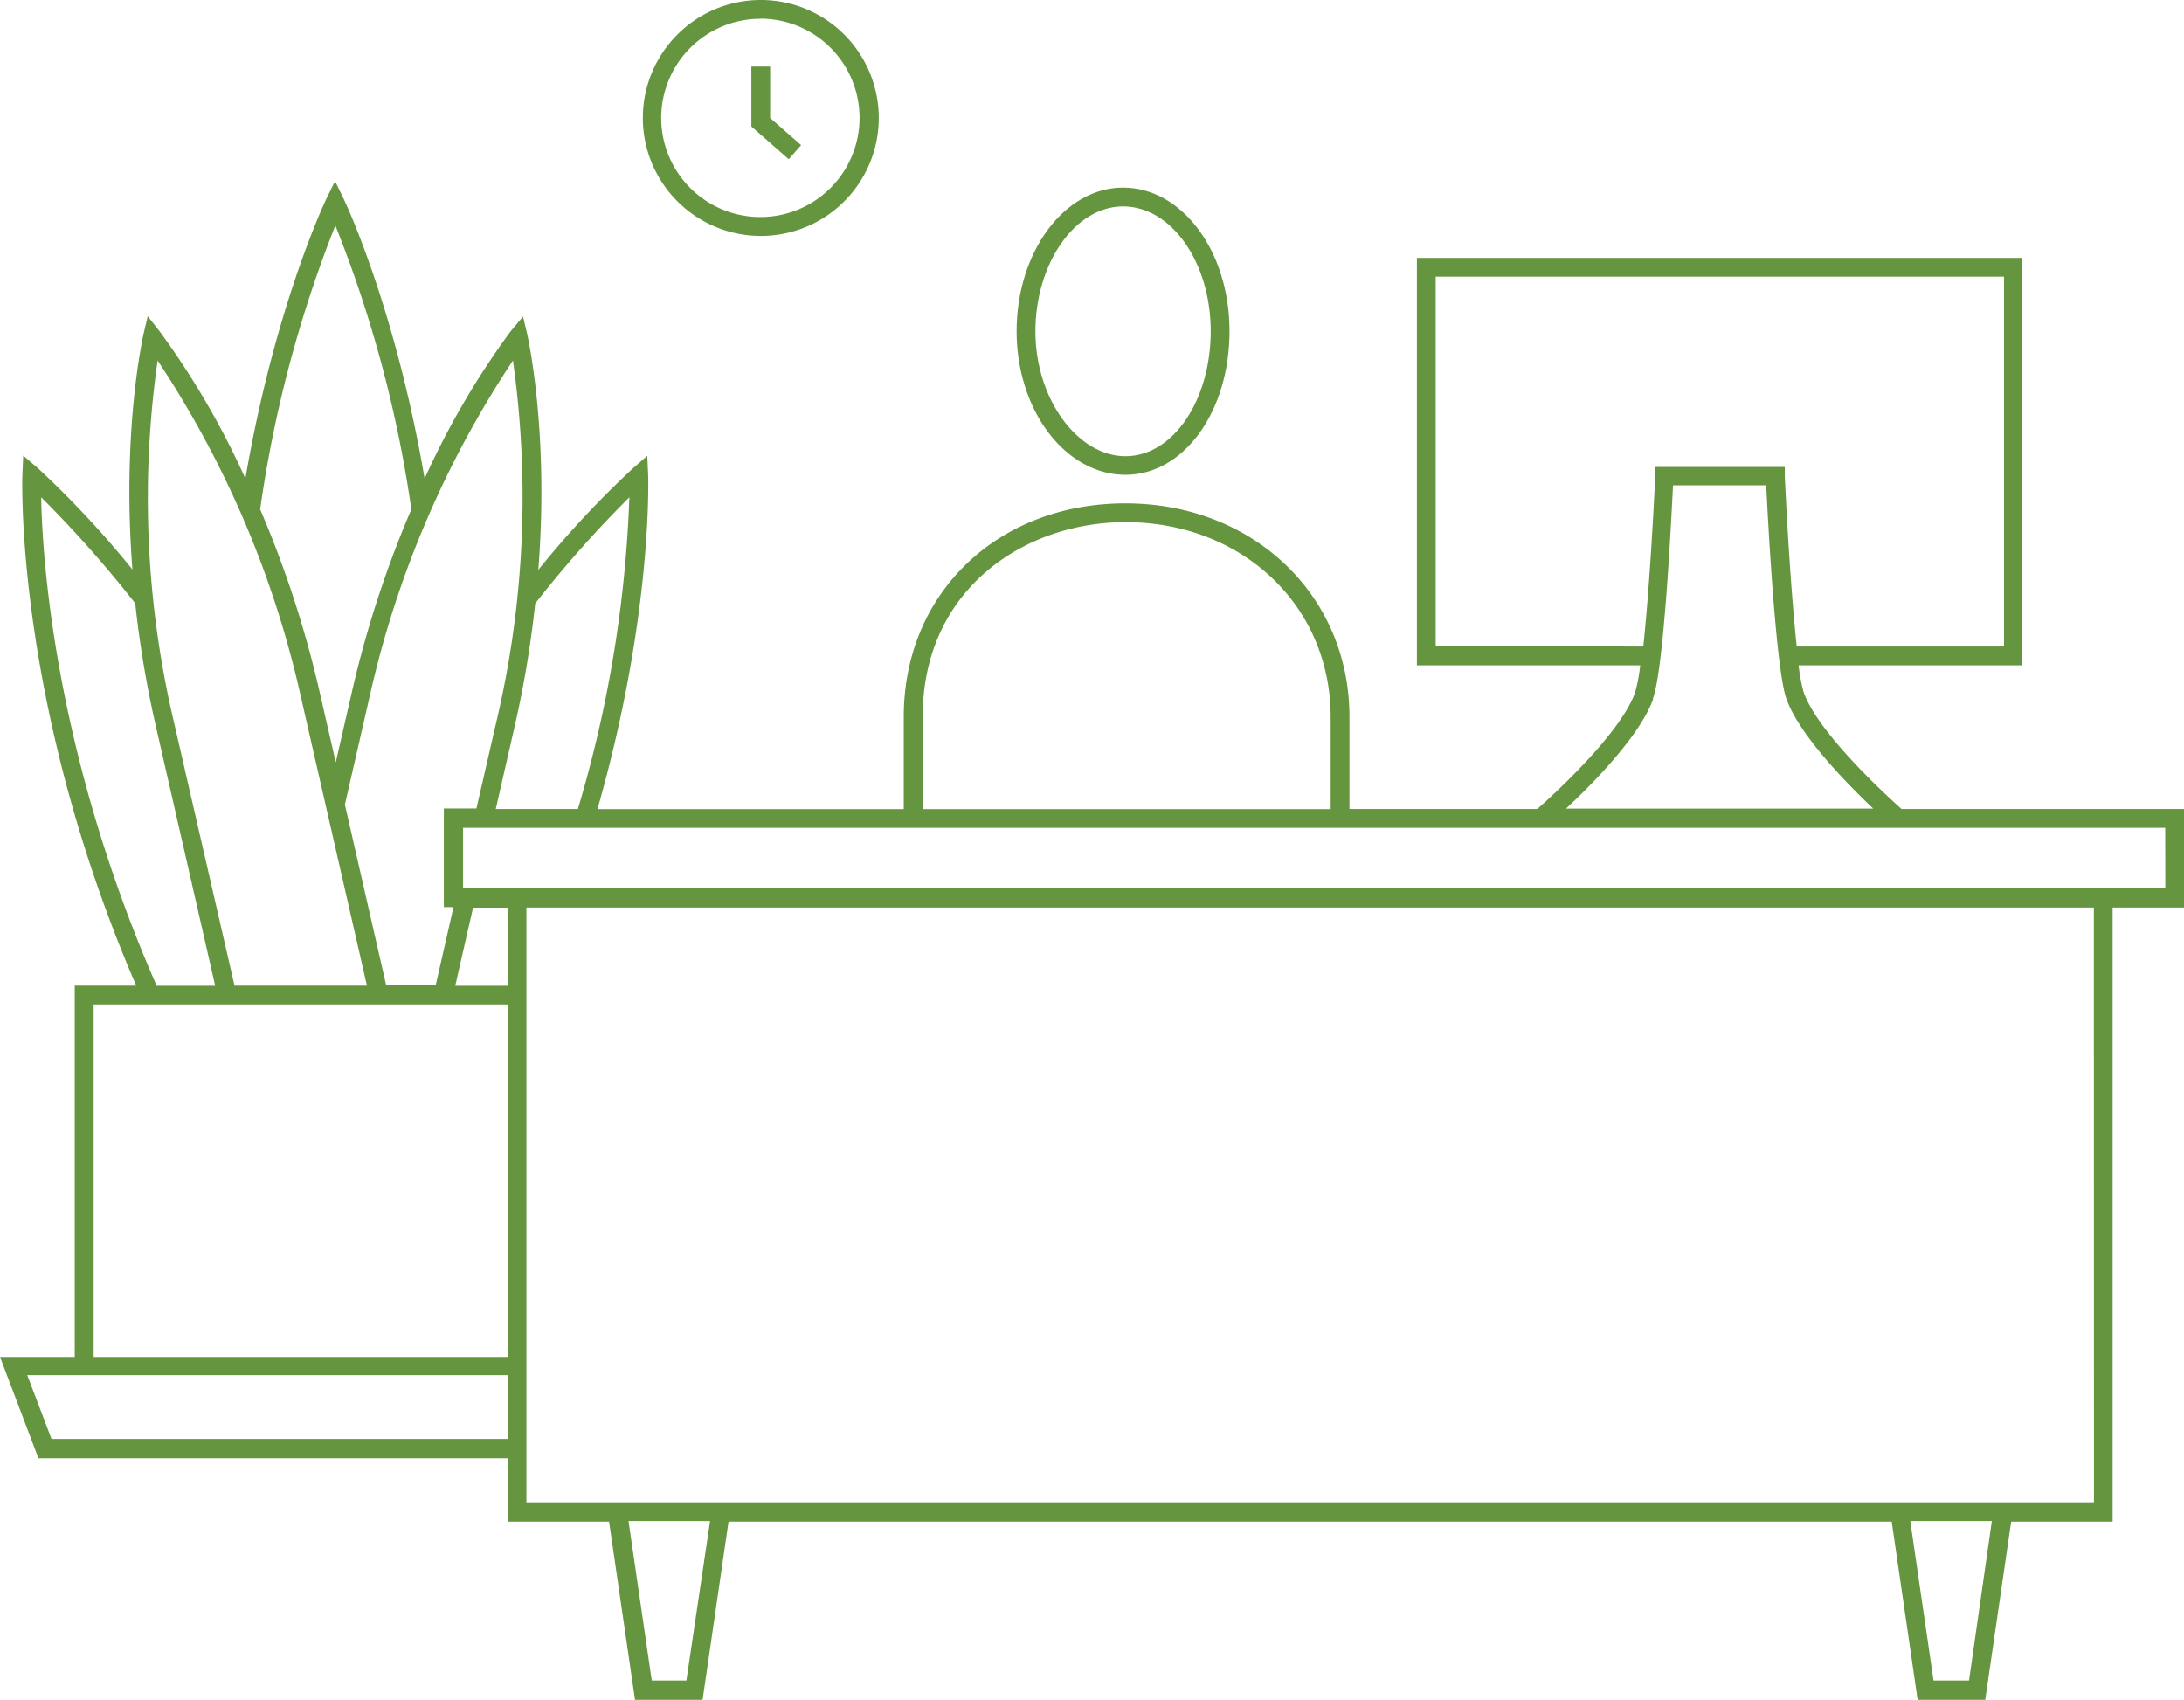 <svg id="Layer_1" data-name="Layer 1" xmlns="http://www.w3.org/2000/svg" viewBox="0 0 201.06 156.5"><defs><style>.cls-1{fill:#65953f;}</style></defs><title>Vector Smart Object10</title><path class="cls-1" d="M201.06,74.48h-26c-1.27-1.13-7.62-6.91-9-10.71a15.2,15.2,0,0,1-.48-2.52h20.6V23.74H130.44V61.25H151a15.2,15.2,0,0,1-.48,2.52c-1.34,3.79-7.69,9.57-9,10.71H124.23V66c0-11.21-8.87-19.66-20.62-19.66S83.2,54.59,83.2,66v8.49H55c5.12-17.89,4.67-30.57,4.67-30.73l-.08-1.8-1.36,1.19a88.52,88.52,0,0,0-8.67,9.31c1-12.91-1-21.48-1-21.59l-.41-1.73L47,30.51a75,75,0,0,0-7.91,13.55c-2.71-15.86-7.4-25.66-7.47-25.79l-.78-1.59-.78,1.59c-.07.14-4.76,9.93-7.47,25.79A75,75,0,0,0,14.7,30.51L13.6,29.11l-.41,1.73c0,.11-2,8.68-1,21.59a88.57,88.57,0,0,0-8.67-9.3L2.14,41.94l-.08,1.8c0,.21-.75,21,10.48,47H6.88v34.18H0l3.54,9.33H46.73v5.83h9.34l2.39,16.41h6.22l2.39-16.41H174.15l2.39,16.41h6.22l2.39-16.41h9.34V83.55h6.57Zm-68.89-15V25.47h52.32V59.52H165.41c-.53-4.88-.95-12.33-1.1-15.7l0-.83H152.38l0,.83c-.15,3.38-.57,10.82-1.1,15.7Zm20,4.83c1-2.71,1.67-16.1,1.85-19.63h8.58c.17,3.52.89,16.91,1.85,19.63,1.18,3.35,5.57,7.82,8,10.13H144.17C146.62,72.17,151,67.7,152.19,64.35ZM84.94,66c0-11.77,9.39-17.93,18.67-17.93,10.77,0,18.89,7.71,18.89,17.93v8.49H84.94ZM49.27,55.56a105.71,105.71,0,0,1,8.67-9.78A114.21,114.21,0,0,1,53.2,74.48H45.64l1.75-7.66A97.34,97.34,0,0,0,49.27,55.56ZM47.22,33.19A89.77,89.77,0,0,1,45.7,66.43l-1.84,8h-3v9.08h.89l-1.64,7.19H35.55l-3.8-16.63,2.29-10A92.24,92.24,0,0,1,47.22,33.19Zm-.48,57.56H41.91l1.64-7.19h3.17Zm-15.87-70a113.81,113.81,0,0,1,7,26.14,98.49,98.49,0,0,0-5.47,16.79l-1.49,6.5-1.49-6.5a98.5,98.5,0,0,0-5.47-16.79A114.08,114.08,0,0,1,30.86,20.79ZM14.51,33.19A92.25,92.25,0,0,1,27.69,64.11l6.09,26.63H21.59L16,66.43A89.72,89.72,0,0,1,14.51,33.19Zm-.1,57.53C5.06,69.39,3.9,51.56,3.79,45.78a106,106,0,0,1,8.66,9.77,97.31,97.31,0,0,0,1.89,11.27l5.47,23.93H14.42ZM8.62,92.47H46.73v32.45H8.62Zm-3.88,40-2.23-5.87H46.73v5.87Zm58.45,22.24H60l-2.14-14.68h7.51Zm118.08,0H178l-2.14-14.68h7.51Zm11.5-16.41H48.46V83.55h144.3Zm6.57-56.54H42.63V76.21h156.7Z"/><path class="cls-1" d="M103.61,43.71c5.37,0,9.58-5.81,9.58-13.22s-4.4-13.22-9.8-13.22-9.8,5.93-9.8,13.22S98.08,43.71,103.61,43.71ZM103.39,19c4.45,0,8.07,5.15,8.07,11.49S108,42,103.61,42s-8.29-5.26-8.29-11.49S98.94,19,103.39,19Z"/><path class="cls-1" d="M70,21.72A10.86,10.86,0,1,0,59.18,10.86,10.87,10.87,0,0,0,70,21.72Zm0-20a9.13,9.13,0,1,1-9.13,9.13A9.14,9.14,0,0,1,70,1.73Z"/><polygon class="cls-1" points="73.75 13.36 70.9 10.86 70.9 6.13 69.17 6.13 69.17 11.64 72.61 14.66 73.75 13.36"/></svg>
